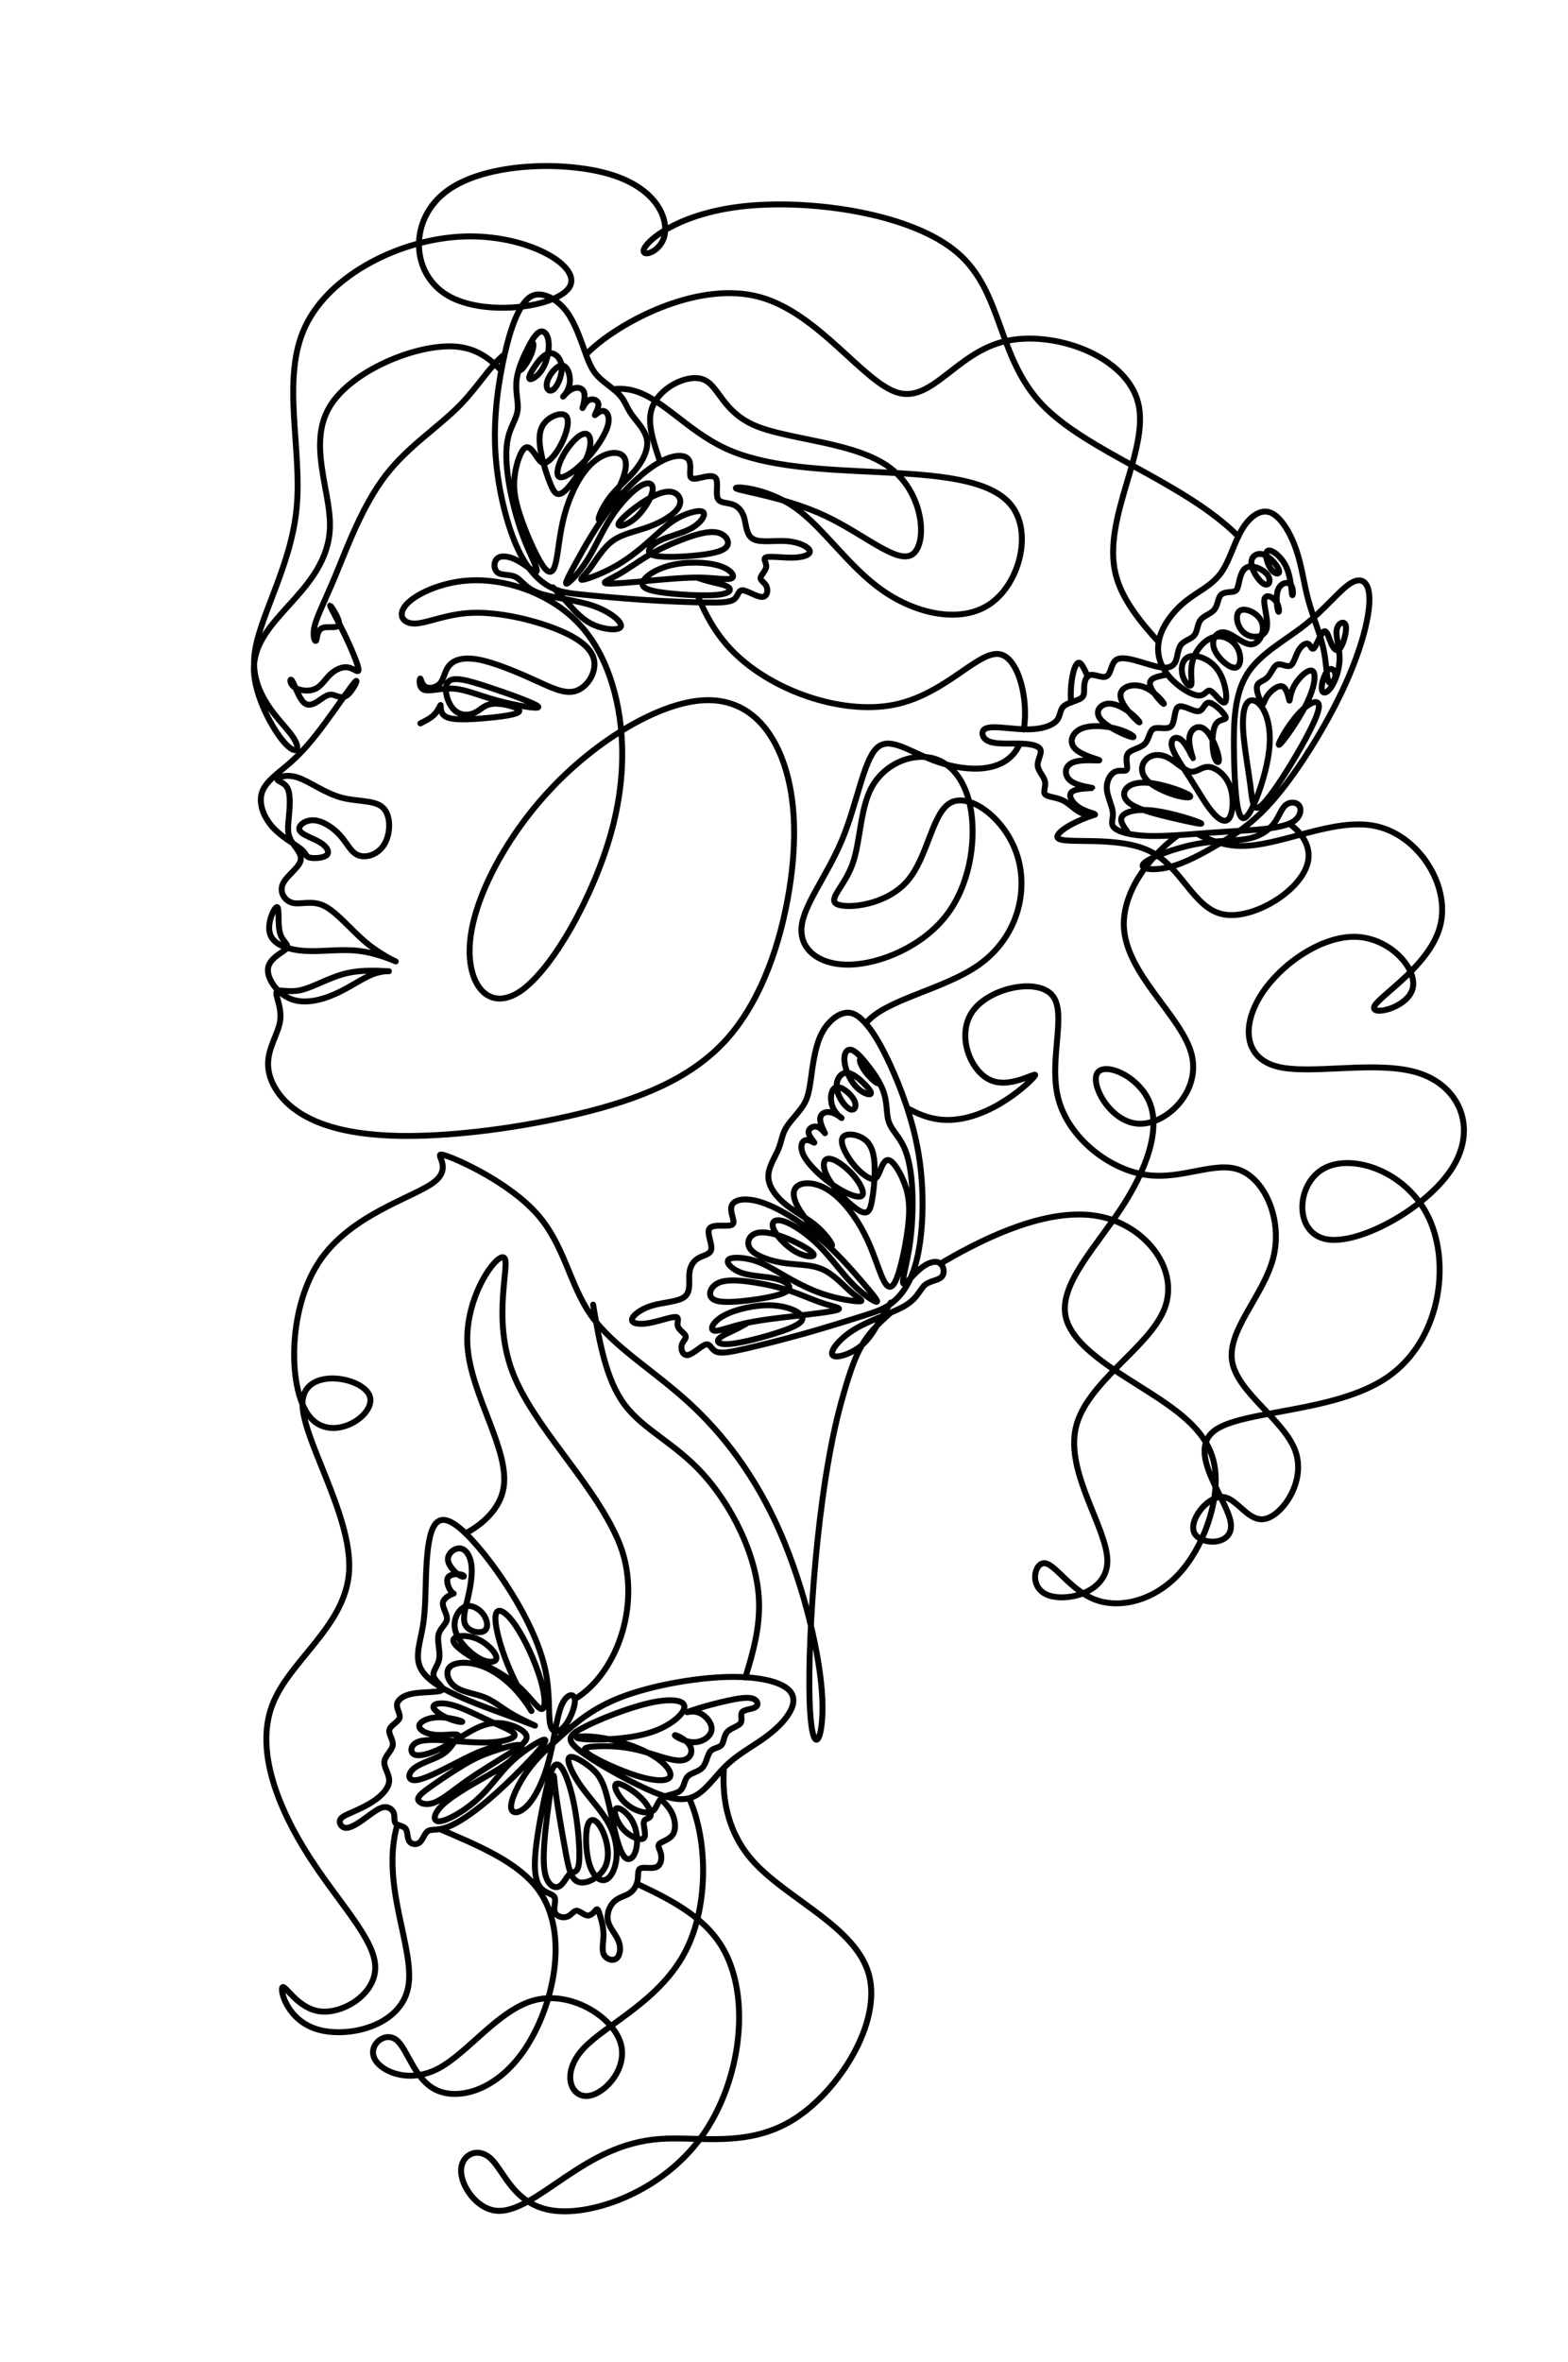 <svg xmlns="http://www.w3.org/2000/svg" id="Blobs_Bottom" viewBox="0 0 621.2 935.43"><defs><style>.cls-1{fill:none;stroke:#010102;stroke-linecap:round;stroke-linejoin:round;stroke-width:2.35px;}</style></defs><path class="cls-1" d="m234.97,516.73c2.53,14.84,5.07,29.68,12.49,39.63,7.42,9.95,19.72,15.02,30.94,27.33,11.22,12.31,21.35,31.85,22.26,49.76.54,10.69-2.2,20.79-5.39,30.98m-8.5,35.99c-.8,13.06,1.92,26.07,11.72,36.91,13.57,15.02,40.72,25.88,45.78,44.88,5.07,19-11.94,46.15-30.04,57.37-18.1,11.22-37.28,6.51-52.66,7.6-15.38,1.09-26.96,7.96-37.46,15.02-10.5,7.06-19.91,14.3-27.69,13.39-7.78-.9-13.93-9.95-13.75-16.11.18-6.15,6.7-9.41,11.94-4.34,5.25,5.07,9.23,18.46,24.79,20.45,15.56,1.99,42.71-7.42,58.45-29.13,15.74-21.72,20.09-55.74,8.14-75.46-7.38-12.19-20.97-18.91-33.66-24.88m20.76-33.75c7.38,16.57,7.53,42.08-1.04,59.54-9.95,20.27-31.67,29.68-40.72,39.27-9.05,9.59-5.43,19.36,1.27,19,6.7-.36,16.47-10.86,13.21-21.17-3.26-10.31-19.54-20.45-33.84-16.83-14.3,3.62-26.6,20.99-38.36,27.14-11.76,6.15-22.98,1.09-25.33-4.16-2.35-5.25,4.16-10.68,8.69-7.24,4.52,3.44,7.06,15.74,15.92,19.91,8.87,4.16,24.07.18,35.11-16.29,11.04-16.47,17.92-45.42,5.43-62.85-8.22-11.47-24.82-17.96-38.93-24.14m53.26-51.58c17.37-10.5,27.11-39.68,17.16-62.84-9.95-23.16-33.84-45.24-41.98-66.96-8.14-21.72-.54-43.07-3.26-45.06-2.71-1.99-15.74,15.38-14.48,34.93,1.27,19.54,16.83,41.26,14.3,56.28-1.37,8.14-8.07,14.32-15.09,18.03m-27.01,115.39c-6.86,23.98,7.29,49.37,4.28,64.49-3.08,15.44-24.07,20.15-36.01,16.53-11.94-3.62-14.84-15.56-13.75-16.65,1.09-1.09,6.15,8.69,15.2,9.59,9.05.9,22.08-7.06,21.53-18.1-.54-11.04-14.66-25.15-26.42-43.61-11.76-18.46-21.17-41.26-14.48-59.36,6.7-18.1,29.5-31.49,30.58-53.75,1.09-22.26-19.54-53.38-18.46-66.96,1.09-13.57,23.89-9.59,26.6-1.99,2.71,7.6-14.66,18.82-23.52,8.51-8.87-10.31-9.23-42.16,3.26-61.35,12.49-19.18,37.82-25.7,45.81-31.94,7.99-6.24-1.36-12.22,4.07-10.59,5.43,1.63,25.64,10.86,36.64,23.25,11.01,12.4,12.82,27.96,21.5,40.26,8.69,12.31,24.25,21.35,38.36,34.2,14.11,12.85,26.78,29.5,36.37,51.39,9.59,21.9,16.11,49.04,16.83,66.41.72,17.37-4.34,24.97-5.07,0-.72-24.97,2.9-82.52,12.49-117.44,6.12-22.27,9.09-26.2,19.41-35.51m19.93-19.59c1.58-.95,3.19-1.88,4.82-2.8,19-10.68,41.44-19.73,59.17-15.74,17.73,3.98,30.76,20.99,24.79,36.37-5.97,15.38-30.94,29.13-35.11,47.05-4.16,17.92,12.49,39.99,12.49,52.84s-16.65,16.47-23.89,13.39c-7.24-3.08-5.07-12.85-.9-12.49,4.16.36,10.31,10.86,20.09,14.48,9.77,3.62,23.16.36,32.94-10.13,9.77-10.5,15.92-28.23,14.48-41.08-1.45-12.85-10.5-20.81-24.43-29.86-13.93-9.05-32.75-19.18-34.93-31.67-2.17-12.49,12.31-27.33,22.26-42.53,9.95-15.2,15.38-30.76,11.22-41.44-4.16-10.68-17.92-16.47-20.81-11.94-2.9,4.52,5.07,19.36,16.11,20.09,11.04.72,25.15-12.67,21.17-27.69-3.98-15.02-26.06-31.67-26.78-50.49-.5-12.95,9.11-26.92,21.28-35.97m44.35-4.57c5.14,3.64,8.12,8.74,7.48,13.95-1.45,11.76-21.35,24.07-33.48,21.9-12.12-2.17-16.47-18.82-29.5-25.15-13.03-6.33-34.74-2.35-36.37-5.25-1.03-1.82,5.92-6.38,14.83-9.14m40.56,7.7c5.15,2.51,10.56,4.55,16.82,4.69,15.93.36,37.28-11.58,54.11-7.78,16.83,3.8,29.13,23.34,25.33,39.09-3.8,15.74-23.71,27.69-26.06,32.03-2.35,4.34,12.85,1.09,15.02-6.7,2.17-7.78-8.69-20.09-22.26-20.63-13.57-.54-29.86,10.68-37.64,22.8-7.78,12.12-7.06,25.15,6.33,28.59,13.39,3.44,39.45-2.71,55.92,2.53,16.47,5.25,23.34,21.9,13.39,37.64-9.95,15.74-36.74,30.58-49.76,28.23-13.03-2.35-12.31-21.9-1.09-28.05,11.22-6.15,32.93,1.09,41.62,19.72,8.69,18.64,4.34,48.68-16.47,62.97-20.81,14.3-58.09,12.85-68.77,21.35-10.68,8.51,5.25,26.96,6.7,36.19,1.45,9.23-11.58,9.23-14.3,4.34-2.71-4.89,4.89-14.66,10.86-14.48,5.97.18,10.31,10.31,17.19,8.69,6.88-1.63,16.29-15.02,11.76-27.14-4.52-12.12-22.98-22.98-24.97-35.29-1.99-12.31,12.49-26.06,16.29-40.9,3.8-14.84-3.08-30.76-13.03-34.74-9.95-3.98-22.98,3.98-37.46,1.81-14.48-2.17-30.4-14.48-34.56-29.86-4.16-15.38,3.44-33.84-2.35-41.08-5.79-7.24-24.97-3.26-31.67,6.15-6.7,9.41-.9,24.25,7.6,27.51,8.51,3.26,19.73-5.07,16.65-1.45-3.08,3.62-20.45,19.18-37.92,16.74-4.18-.59-8.37-2.2-12.26-4.49m-16.45-33.46c7.55-9.54,30.77-13.29,44.81-23.22,15.48-10.95,19.82-29.41,15.11-43.7-4.7-14.3-18.46-24.43-26.06-20.63-7.6,3.8-9.05,21.53-17.37,31.13-8.32,9.59-23.53,11.04-27.69,9.23-4.16-1.81,2.71-6.88,5.97-15.92,3.26-9.05,2.9-22.08,7.78-30.76,4.89-8.69,15.02-13.03,23.16-11.4,8.14,1.63,14.3,9.23,16.11,21.53,1.81,12.31-.72,29.32-10.13,41.26-9.41,11.94-25.7,18.82-37.8,19.16-12.11.34-20.03-5.87-19.31-14.74.72-8.87,10.1-20.4,16.05-34.66,5.95-14.27,8.49-31.28,13.74-36.35,5.25-5.07,13.21,1.81,24.61,5.61,11.4,3.8,26.24,4.52,31.67-6.51.13-.26.25-.53.37-.8m1.61-5.67c1.98-11.71-1.97-27.77-9.03-29.72-8.51-2.35-21.53,15.74-42.35,19.91-20.81,4.16-49.4-5.61-64.97-22.26-5.86-6.27-9.87-13.51-12.84-21.03m-14.87-52.87c-2.93-8.66-5.06-15.27-3.42-20.75,2.53-8.51,14.12-14.3,20.45-11.94,6.33,2.35,7.42,12.85,20.99,18.46,13.57,5.61,39.63,6.33,53.2,16.65,13.57,10.31,14.66,30.22,8.69,34.2-5.97,3.98-19-7.96-34.38-15.2-15.38-7.24-33.12-9.77-35.29-10.86-2.17-1.09,11.22-.72,22.8,7.24,11.58,7.96,21.35,23.53,35.11,33.12,13.75,9.59,31.49,13.21,42.89,5.07,11.4-8.14,16.47-28.05,8.14-38.73-8.32-10.68-30.04-12.12-52.12-13.21-22.08-1.09-44.52-1.81-60.8-9.23-16.29-7.42-26.42-21.53-38.91-23.53-1.94-.31-3.93-.33-5.93-.12m-10.8-13.73c.95-.97,2.01-1.97,3.2-3,13.21-11.4,42.24-26.14,65.62-19.76,23.38,6.38,41.11,33.89,54.69,37.87,13.57,3.98,22.98-15.56,42.16-20.27,19.18-4.71,48.14,5.43,53.02,24.07,4.89,18.64-14.3,45.78-8.87,68.04,2.42,9.94,9.75,18.9,17.12,27m-34.77,23.94c-.55-7.58,1.06-14.56,2.62-15.66,1.15-.81,2.27,1.56,4.03,5.31m59.67-55.43c-.12-.12-.24-.25-.37-.37-21.17-21.17-59.54-33.12-77.45-51.94-17.92-18.82-15.38-44.52-33.48-60.08-18.1-15.56-56.82-20.99-82.7-18.64-25.88,2.35-38.91,12.49-41.26,16.65-2.35,4.16,5.97,2.35,7.78-4.52,1.81-6.88-2.9-18.82-20.99-24.43-18.1-5.61-49.58-4.89-64.97,6.33-15.38,11.22-14.66,32.94.36,41.62,15.02,8.69,44.34,4.34,48.32-3.92,3.98-8.27-17.37-20.45-42.16-19.55-24.79.9-53.02,14.9-62.79,35.65-9.77,20.75-1.09,48.26-3.44,72.14-2.35,23.89-15.74,44.15-16.78,59.07-1.04,14.91,10.27,24.47,14.72,30.49,4.45,6.02,2.04,8.49-2.71,3.17-4.75-5.32-11.84-18.44-12.12-28.62-.29-10.18,6.23-17.42,13.83-25.82,7.6-8.4,16.29-17.97,16.29-31.9s-8.69-32.24-.19-46.63c8.5-14.4,34.2-24.89,49.4-23.99,9.03.54,14.35,5.1,18.67,9.51m1.34-6.43c-5.51,4.27-10.33,12.48-17.2,19.64-8.78,9.14-20.9,16.56-29.95,28.32-9.05,11.76-15.02,27.87-19.54,38.82-4.52,10.95-7.6,16.74-8.6,20.81-1,4.07.09,6.42.54,5.88.45-.54.27-3.98,2.35-4.98s6.42.45,6.79-1.54c.36-1.99-3.26-7.42-3.53-7.42s2.81,5.43,5.61,11.22c2.81,5.79,5.34,11.94,5.61,13.93.27,1.99-1.72-.18-4.07-.63-2.35-.45-5.07.81-7.15,2.8s-3.53,4.71-6.15,5.79c-2.62,1.09-6.42.54-8.23-.9-1.81-1.45-1.63-3.8-.72-2.44.9,1.36,2.53,6.42,4.43,8.41,1.9,1.99,4.07.9,5.97-.36,1.9-1.27,3.53-2.71,5.34-2.53,1.81.18,3.8,1.99,6.06.27,2.26-1.72,4.8-6.97,3.26-5.43-1.54,1.54-7.15,9.86-12.03,16.47s-9.05,11.49-13.66,15.56c-4.61,4.07-9.68,7.33-11.22,11.67-1.54,4.34.45,9.77,4.07,13.84,3.62,4.07,8.87,6.79,11.22,8.69,2.35,1.9,1.81,2.99,3.44,3.44,1.63.45,5.43.27,6.79-.9,1.36-1.18.27-3.35-2.53-5.07-2.81-1.72-7.33-2.99-8.14-4.8-.81-1.81,2.08-4.16,5.61-3.98,3.53.18,7.69,2.9,10.5,6.06,2.81,3.17,4.25,6.79,7.33,7.87,3.08,1.09,7.78-.36,10.22-4.61,2.44-4.25,2.62-11.31-.72-14.39-3.35-3.08-10.22-2.17-16.65-3.98-6.42-1.81-12.4-6.33-17.01-7.87-4.61-1.54-7.87-.09-8.05.72-.18.81,2.71,1,3.98,3.53,1.27,2.53.9,7.42.54,11.22-.36,3.8-.72,6.51.72,9.23,1.45,2.71,4.7,5.43,3.89,8.32-.81,2.9-5.7,5.97-7.06,9.23-1.36,3.26.81,6.7,4.07,7.42,3.26.72,7.6-1.27,12.58,1.27,4.98,2.53,10.59,9.59,16.47,14.48,5.88,4.89,12.03,7.6,11.67,7.42-.36-.18-7.24-3.26-14.39-4.16-7.15-.9-14.57.36-21.26,0-6.7-.36-12.67-2.35-14.12-6.61-1.45-4.25,1.63-10.77,2.71-10.77s.18,6.51,1.18,10.22c1,3.71,3.89,4.61,2.62,6.15-1.27,1.54-6.7,3.71-7.33,7.78-.63,4.07,3.53,10.04,8.96,12.22,5.43,2.17,12.12.54,17.92-2.08,5.79-2.62,10.68-6.24,14.84-7.78,4.16-1.54,7.6-1,5.61-1.09-1.99-.09-9.41-.81-16.29.81-6.88,1.63-13.21,5.61-18.28,6.7-5.07,1.09-8.87-.72-9.41.72-.54,1.45,2.17,6.15,1.45,11.31-.72,5.16-4.89,10.77-4.8,17.37.09,6.6,4.43,14.21,13.3,19.63,8.87,5.43,22.26,8.69,41.8,8.69s45.24-3.26,68.4-8.87c23.16-5.61,43.79-13.57,57.91-29.13,14.12-15.56,21.72-38.73,25.06-59.45,3.35-20.72,2.44-39-3.26-53.02-5.7-14.02-16.2-23.8-32.93-21.9-16.74,1.9-39.72,15.47-57.64,34.29-17.92,18.82-30.76,42.89-32.57,60.53-1.81,17.64,7.42,28.86,20.09,20.09,12.67-8.78,28.77-37.55,35.74-62.61,6.97-25.06,4.8-46.42-.45-61.62-5.25-15.2-13.57-24.25-23.71-30.22-10.13-5.97-22.08-8.87-32.84-8.05s-20.36,5.34-24.07,9.41c-3.71,4.07-1.54,7.69,3.35,7.6,4.89-.09,12.49-3.89,22.89-4.25,10.41-.36,23.62,2.71,32.84,6.33,9.23,3.62,14.48,7.78,15.29,12.67.81,4.89-2.81,10.5-7.24,11.94-4.43,1.45-9.68-1.27-16.65-4.43-6.97-3.17-15.65-6.79-21.81-7.96-6.15-1.18-9.77.09-11.67,2.26-1.9,2.17-2.08,5.25-3.62,7.06-1.54,1.81-4.43,2.35-5.97,1.36-1.54-1-1.72-3.53-1.99-3.17-.27.36-.63,3.62,1.54,4.43,2.17.81,6.88-.81,11.76-.45,4.89.36,9.95,2.71,17.28,4.7,7.33,1.99,16.92,3.62,16.2,2.44-.72-1.18-11.76-5.16-20-7.87-8.23-2.71-13.66-4.16-15.65-1.99-1.99,2.17-.54,7.96,1.99,10.77,2.53,2.8,6.15,2.62,8.6,1.45,2.44-1.18,3.71-3.35,7.6-3.53,3.89-.18,10.41,1.63,9.95,2.99-.45,1.36-7.87,2.26-14.39,2.8-6.51.54-12.12.72-14.66-.63-2.53-1.36-1.99-4.25-2.08-4.61-.09-.36-.81,1.81-2.26,3.44-1.45,1.63-3.62,2.71-5.79,3.8m52.52-53.88c1.78,1.8,3.57,3.61,5.98,6.33,2.41,2.73,5.46,6.38,9.94,8.44,4.48,2.06,10.4,2.52,11,.73.6-1.79-4.13-5.84-11.08-8.22-6.95-2.38-16.11-3.09-21.43-5.01-5.31-1.92-6.77-5.06-9.1-6.3-2.33-1.25-5.52-.61-7.17-1.8-1.64-1.19-1.73-4.21-.23-5.57,1.5-1.36,4.6-1.07,8.05.79,3.46,1.86,7.27,5.3,7.63,4.19.36-1.1-2.75-6.75-5.34-13.57-2.59-6.83-4.66-14.84-5.78-21.86-1.12-7.02-1.3-13.06-.23-17.55,1.07-4.49,3.38-7.42,3.78-10.86.4-3.44-1.13-7.39-.33-12.55.79-5.16,3.91-11.53,5.43-13.36,1.52-1.84,1.45.86.27,3.79-1.18,2.93-3.46,6.08-4.21,6.34-.75.26.05-2.37,1.55-5.86,1.5-3.49,3.72-7.83,5.64-9.08,1.92-1.25,3.55.6,3.91,3.74.36,3.14-.56,7.58-2.33,10.58-1.78,3-4.41,4.55-5.14,4.15-.73-.4.45-2.74,2.11-5.17,1.67-2.43,3.83-4.95,6.01-5.05,2.18-.1,4.38,2.22,4.56,5.52.18,3.29-1.65,7.56-3.33,8.86-1.67,1.29-3.19-.38-2.45-3.1.73-2.72,3.72-6.47,5.87-6.43,2.15.04,3.48,3.88,3.08,6.96-.4,3.07-2.52,5.38-2.63,5.4-.11.02,1.78-2.26,3.78-3.13,2-.87,4.09-.32,4.59,1.68.5,2-.59,5.45-.68,5.91-.09.46.83-2.08,2.36-2.99,1.53-.92,3.67-.22,3.91,1.4.24,1.62-1.41,4.16-1.39,4.42.02.26,1.73-1.76,3.28-1.65,1.55.11,2.96,2.36,1.74,6.26-1.22,3.91-5.06,9.48-9.11,13.66-4.05,4.18-8.31,6.96-9.94,6.25-1.62-.71-.61-4.91,1.69-8.94,2.3-4.03,5.89-7.89,8.18-8.19,2.29-.3,3.28,2.97,1.47,8.12-1.82,5.15-6.45,12.18-9.37,14.67-2.92,2.49-4.15.42-5.45-2.72-1.31-3.14-2.71-7.36-3.63-11.75-.93-4.39-1.38-8.94.83-12.11,2.21-3.17,7.09-4.96,8.83-3.31,1.74,1.65.34,6.73-1.54,10.62-1.87,3.89-4.22,6.6-5.84,7.61s-2.52.33-3.84-1.57c-1.32-1.9-3.08-5.01-4.84-4.03-1.76.98-3.53,6.07-4.17,10.82-.64,4.75-.16,9.16,2.05,15.88,2.21,6.72,6.14,15.74,8.88,19.81,2.74,4.07,4.3,3.2,5.3-.94s1.45-11.52,3.44-18.91c1.99-7.39,5.51-14.78,9.65-19.23,4.14-4.45,8.9-5.97,11.78-5.17,2.89.8,3.91,3.93,1.78,9.78-2.12,5.86-7.39,14.44-9.06,16.11-1.67,1.66.26-3.6,3.27-7.79,3.02-4.19,7.12-7.29,10.33-11.11,3.21-3.82,5.54-8.36,4.96-12.28-.58-3.92-4.05-7.21-6.07-10.09-2.02-2.87-2.58-5.32-4.73-7.71-2.15-2.38-5.88-4.7-8.32-7.11-2.44-2.4-3.58-4.89-5.26-9.53-1.68-4.64-3.91-11.44-7.15-16-3.24-4.57-7.48-6.91-10.72-7.2-3.24-.28-5.48,1.49-7.67,5.1-2.19,3.61-4.32,9.07-6.49,18.62-2.18,9.55-4.39,23.19-3.74,37.31.66,14.11,4.19,28.7,8.29,38.19,4.1,9.49,8.76,13.89,12.88,16.28,4.12,2.39,7.71,2.78,13.82,3.39,6.11.61,14.74,1.44,23.68,2.03,8.93.59,18.17.95,24.52,1.06,6.35.1,9.82-.04,11.49-1.3,1.67-1.26,1.53-3.63,3.34-3.54,1.81.09,5.58,2.63,7.67,2.63,2.09,0,2.5-2.57,1.81-4.16-.69-1.6-2.47-2.23-2.36-3.38.11-1.15,2.11-2.82,2.24-4.48.13-1.66-1.61-3.31.16-3.74,1.77-.43,7.04.35,10.99.18,3.95-.17,6.58-1.28,6.06-2.77-.52-1.49-4.2-3.36-8.92-3.74-4.73-.38-10.5.72-13.37-.78-2.87-1.5-2.82-5.59-3.66-8.49-.84-2.91-2.57-4.62-4.78-5.34-2.21-.71-4.9-.42-5.71-2.33-.81-1.91.26-6.03-.62-7.74-.89-1.71-3.73-1-5.99-.48-2.26.52-3.94.87-4.26-.7-.33-1.56.7-5.03-.92-6.77-1.61-1.73-5.86-1.73-11.53,1.51-5.67,3.25-12.76,9.74-18.74,17.36-5.98,7.62-10.86,16.36-14.06,22.2-3.19,5.84-4.7,8.78-3.6,8.36,1.1-.41,4.82-4.18,8.01-9.25,3.2-5.07,5.87-11.45,9.53-17.05,3.66-5.61,8.31-10.44,11.61-12.38,3.3-1.94,5.24-.98,4.76,1.93-.48,2.91-3.38,7.78-6.68,10.71-3.3,2.93-7,3.91-6.82,2.55.18-1.36,4.25-5.05,8.55-8.01,4.3-2.96,8.82-5.18,11.98-4.87,3.16.31,4.97,3.14,3.36,6.06-1.61,2.92-6.65,5.92-11.77,7.8-5.12,1.89-10.32,2.66-14.31,5.53-3.99,2.87-6.76,7.84-9.2,11.07-2.44,3.24-4.56,4.74-2.59,4.38,1.97-.36,8.03-2.58,13.47-5.76,5.44-3.18,10.25-7.32,14.05-10.74,3.8-3.42,6.58-6.11,10.29-8.09,3.71-1.97,8.34-3.22,9.65-2.24,1.32.98-.68,4.19-4.35,6.32-3.66,2.13-8.99,3.17-12.7,4.99-3.71,1.82-5.82,4.43-3.19,5.62,2.63,1.19,10,.98,16.29.41,6.3-.56,11.52-1.48,13.22-3.46,1.69-1.99-.14-5.04-3.71-5.76-3.56-.71-8.85.92-13.75,2.78-4.89,1.86-9.39,3.93-13.56,6.4-4.17,2.47-8.01,5.33-11.62,7.39-3.61,2.06-7,3.32-4.9,3.61,2.11.29,9.71-.39,17.12-1.08,7.42-.68,14.65-1.36,20.59-1.22,5.94.14,10.6,1.09,12.01.22,1.41-.87-.42-3.56-5.32-5-4.89-1.44-12.84-1.63-19.07-.06-6.23,1.57-10.74,4.89-11.04,7.06-.3,2.18,3.6,3.21,9.95,3.94,6.35.73,15.13,1.15,19.87.65,4.74-.49,5.45-1.9,4.39-2.87-1.06-.97-3.89-1.51-6.17-2.05-2.28-.54-4.01-1.09-5.73-1.64m76.08,286.88c-1.37,2.13-2.75,4.26-4.55,7.43-1.8,3.17-4.03,7.37-7.99,10.3-3.96,2.94-9.66,4.61-10.61,2.98-.95-1.63,2.84-6.56,9.15-10.32,6.31-3.76,15.13-6.34,19.94-9.32,4.8-2.97,5.58-6.34,7.6-8.04,2.02-1.7,5.28-1.73,6.64-3.24,1.36-1.5.83-4.48-.93-5.5-1.75-1.02-4.72-.1-7.72,2.44-3,2.53-6.03,6.68-6.6,5.67s1.3-7.17,2.43-14.38c1.13-7.21,1.5-15.48,1.16-22.58-.35-7.11-1.42-13.05-3.39-17.22-1.97-4.17-4.84-6.56-5.93-9.85-1.1-3.29-.42-7.46-2.26-12.35-1.84-4.89-6.2-10.48-8.06-11.96-1.87-1.48-1.24,1.14.51,3.76,1.75,2.62,4.64,5.24,5.42,5.34.78.1-.53-2.31-2.72-5.41-2.19-3.1-5.25-6.9-7.39-7.72-2.14-.83-3.35,1.32-3.05,4.47.3,3.15,2.11,7.31,4.46,9.87,2.36,2.57,5.26,3.54,5.89,3,.63-.54-1-2.59-3.13-4.62-2.13-2.03-4.77-4.06-6.92-3.7-2.15.35-3.83,3.07-3.32,6.34.5,3.26,3.17,7.06,5.08,7.98,1.9.92,3.04-1.03,1.76-3.54s-4.97-5.57-7.07-5.09c-2.1.48-2.6,4.51-1.58,7.44,1.02,2.93,3.58,4.75,3.69,4.74.11,0-2.21-1.85-4.34-2.28-2.13-.44-4.07.53-4.15,2.58-.08,2.06,1.7,5.22,1.88,5.65.18.43-1.24-1.86-2.93-2.44s-3.63.54-3.54,2.18c.1,1.64,2.24,3.78,2.27,4.04.03.26-2.05-1.37-3.55-.94-1.5.43-2.41,2.91-.42,6.49,1.99,3.57,6.9,8.24,11.72,11.49,4.82,3.25,9.57,5.1,11.01,4.07,1.44-1.03-.42-4.93-3.5-8.4-3.08-3.47-7.39-6.51-9.69-6.33-2.3.18-2.6,3.58.24,8.24,2.84,4.66,8.82,10.59,12.19,12.42,3.37,1.83,4.14-.44,4.78-3.78.63-3.34,1.13-7.76,1.14-12.25,0-4.48-.49-9.03-3.31-11.68-2.82-2.65-7.96-3.39-9.32-1.42-1.36,1.97,1.06,6.65,3.69,10.08,2.63,3.42,5.49,5.59,7.28,6.25,1.79.66,2.53-.2,3.44-2.33.91-2.13,1.98-5.54,3.91-4.94,1.93.6,4.7,5.21,6.31,9.73,1.61,4.51,2.04,8.93,1.27,15.96-.78,7.03-2.76,16.67-4.61,21.22-1.85,4.55-3.55,4.01-5.38.18-1.83-3.84-3.79-10.97-7.26-17.79-3.46-6.82-8.44-13.33-13.4-16.83-4.97-3.5-9.93-4.01-12.59-2.63-2.66,1.38-3.01,4.65.27,9.94,3.28,5.29,10.21,12.61,12.18,13.89,1.98,1.28-.99-3.47-4.81-6.95-3.81-3.47-8.47-5.67-12.4-8.75-3.93-3.08-7.14-7.04-7.39-10.99-.24-3.95,2.48-7.89,3.87-11.12,1.38-3.23,1.43-5.74,3.04-8.52,1.61-2.78,4.79-5.81,6.68-8.67,1.89-2.85,2.49-5.52,3.19-10.41.69-4.89,1.47-12,3.7-17.13,2.23-5.14,5.9-8.3,9.01-9.25,3.11-.95,5.67.33,8.56,3.41,2.88,3.09,6.09,7.99,10.19,16.88,4.1,8.9,9.08,21.79,11.34,35.74,2.26,13.95,1.81,28.95-.25,39.08-2.06,10.13-5.71,15.4-9.25,18.59-3.54,3.19-6.98,4.31-12.83,6.16-5.85,1.85-14.13,4.44-22.75,6.87-8.62,2.42-17.58,4.67-23.78,6.08-6.19,1.41-9.62,1.98-11.51,1.09-1.89-.89-2.25-3.24-4-2.78-1.76.46-4.92,3.72-6.96,4.15-2.05.42-2.98-2-2.63-3.7.34-1.7,1.96-2.69,1.62-3.79-.34-1.1-2.65-2.33-3.12-3.93-.47-1.6.89-3.57-.93-3.63-1.82-.06-6.82,1.79-10.72,2.44-3.9.65-6.7.1-6.5-1.46.2-1.57,3.42-4.15,7.96-5.5,4.55-1.35,10.42-1.46,12.92-3.51,2.5-2.05,1.61-6.05,1.84-9.07.22-3.02,1.56-5.05,3.57-6.21,2.01-1.15,4.71-1.42,5.11-3.45.4-2.04-1.5-5.85-.98-7.7.51-1.85,3.44-1.75,5.76-1.7,2.32.05,4.03.04,4.03-1.56,0-1.6-1.72-4.78-.5-6.81,1.22-2.03,5.38-2.9,11.59-.89,6.22,2.01,14.49,6.9,21.92,13.13,7.43,6.22,14,13.77,18.33,18.83,4.33,5.06,6.41,7.62,5.24,7.44-1.17-.18-5.58-3.1-9.75-7.4-4.17-4.3-8.1-10-12.84-14.73-4.74-4.73-10.28-8.5-13.91-9.72-3.63-1.22-5.33.12-4.26,2.87,1.07,2.75,4.91,6.92,8.74,9.1,3.83,2.18,7.66,2.38,7.2,1.09-.46-1.29-5.2-4.07-10.02-6.08-4.81-2.01-9.7-3.25-12.73-2.3-3.03.95-4.22,4.1-2.04,6.62,2.18,2.52,7.73,4.42,13.12,5.21,5.4.79,10.65.48,15.14,2.47,4.49,1.99,8.23,6.28,11.29,8.94,3.06,2.66,5.44,3.7,3.43,3.75-2,.06-8.39-.87-14.37-2.86-5.98-1.99-11.54-5.06-15.96-7.62-4.42-2.56-7.7-4.63-11.73-5.79-4.03-1.17-8.82-1.43-9.91-.2-1.09,1.23,1.53,3.96,5.55,5.29,4.02,1.33,9.45,1.25,13.46,2.27,4.01,1.02,6.61,3.13,4.28,4.84-2.33,1.71-9.58,3.02-15.86,3.76-6.28.74-11.58.93-13.65-.67-2.07-1.59-.9-4.97,2.44-6.4,3.34-1.43,8.85-.92,14.02-.11,5.17.81,10,1.92,14.58,3.48,4.59,1.56,8.93,3.57,12.89,4.84,3.96,1.27,7.54,1.81,5.54,2.53-2,.72-9.58,1.61-16.98,2.47-7.4.86-14.62,1.68-20.41,3.04s-10.14,3.25-11.7,2.69c-1.56-.56-.32-3.57,4.17-5.99,4.49-2.42,12.23-4.24,18.65-3.99,6.42.25,11.52,2.57,12.26,4.64.74,2.07-2.87,3.88-8.92,5.9-6.06,2.02-14.57,4.24-19.31,4.73-4.74.49-5.72-.73-4.88-1.9.84-1.17,3.5-2.27,5.61-3.27,2.12-1,3.7-1.89,5.27-2.78m151.04-194.92c-1.66-2.28-3.32-4.57-1.88-6.3,1.43-1.73,5.96-2.9,12.87-1.98,6.92.92,16.23,3.93,18.01,4.83,1.78.9-3.96-.31-10.37-1.8-6.41-1.49-13.49-3.27-17.01-5.52-3.52-2.25-3.49-4.96-1.68-6.69,1.81-1.73,5.39-2.46,10.53-1.64,5.14.82,11.83,3.2,13.81,4.47,1.98,1.26-.76,1.41-4.81.29-4.05-1.12-9.42-3.51-11.9-6.27-2.48-2.76-2.08-5.91-.29-7.83,1.79-1.92,4.98-2.63,8.28-1.14,3.3,1.49,6.7,5.17,9.31,5.75,2.61.58,4.41-1.95,7.23-1.83,2.83.13,6.68,2.91,8.43,7.33,1.76,4.42,1.42,10.49-.06,12.83-1.47,2.34-4.09.96-6.82-2.3-2.74-3.26-5.6-8.38-8.77-13.33-3.17-4.95-6.64-9.71-7.25-12.74-.61-3.03,1.63-4.34,3.85-2.41,2.21,1.93,4.39,7.1,4.49,7.16.1.06-1.88-4.97-1.36-8.37.52-3.4,3.53-5.16,6.21-2.93,2.68,2.23,5.04,8.45,5.41,11.19.38,2.74-1.23,2-2-1.37-.77-3.37-.72-9.38.78-11.88,1.5-2.5,4.43-1.5,3.95-2.96-.49-1.46-4.4-5.38-6.45-5.64-2.05-.26-2.23,3.15-4.35,3.37-2.12.22-6.17-2.74-7.94-1.75-1.77,1-1.25,5.95-2.8,7.65-1.56,1.7-5.18.14-6.98,1.02-1.79.89-1.75,4.22-3.56,6.03s-5.5,2.11-6.69,3.9c-1.19,1.79.11,5.07-.36,6.19-.47,1.11-2.72.06-4.64.91-1.91.86-3.49,3.62-3.32,6.75.17,3.13,2.1,6.62,2.37,9.3.28,2.68-1.1,4.54.56,6.16,1.66,1.62,6.34,3.01,13.51,3.24,7.17.23,16.82-.69,24.44-1.26,7.63-.56,13.23-.76,18.77-1.24,5.54-.48,11.02-1.23,14.04-3.08,3.02-1.85,3.58-4.8,2.54-6.35-1.04-1.56-3.67-1.72-5.39-.28-1.73,1.45-2.55,4.51-4.62,7.24-2.07,2.73-5.4,5.14-10.55,6.11-5.15.96-12.11.49-20.56,2.13-8.45,1.64-18.4,5.39-20.49,7.64-2.1,2.25,3.66,2.99,10.03,1.44,6.37-1.55,13.35-5.4,20.33-9.54,6.98-4.14,13.95-8.56,22.59-19,8.64-10.44,18.95-26.89,25.84-41.55,6.9-14.66,10.39-27.54,10.61-35.13.22-7.6-2.83-9.92-7.21-7.34-4.38,2.58-10.1,10.07-17.99,16.37-7.88,6.3-17.93,11.4-23.11,19.52-5.18,8.12-5.48,19.25-5.35,29.99.13,10.75.69,21.11,2.05,25.19,1.36,4.08,3.53,1.87,5.95-3.56,2.43-5.43,5.12-14.1,5.93-21.13.81-7.04-.27-12.44-2.06-15.85-1.79-3.41-4.29-4.81-5.99-3.63-1.7,1.18-2.59,4.95-2.25,11.21.35,6.26,1.94,15.01,2.8,21.51.86,6.49.99,10.73,3.63,9.11,2.64-1.62,7.78-9.1,12.93-17.61,5.15-8.51,10.3-18.06,10.66-21.89.36-3.83-4.06-1.93-8.35,2.88-4.29,4.81-8.47,12.53-7.37,12,1.09-.53,7.45-9.31,10.86-16.29,3.41-6.98,3.88-12.15,2.25-13-1.63-.85-5.35,2.62-7.16,5.91-1.81,3.28-1.7,6.37-1.93,5.84-.23-.53-.8-4.66-2.57-5.51-1.77-.85-4.75,1.6-6.2,3.72-1.45,2.13-1.38,3.93-2.11,2.95s-2.29-4.78-1.95-6.71c.34-1.94,2.57-2.03,4.1-3.55,1.54-1.52,2.38-4.47,3.91-5.1,1.53-.63,3.75,1.07,5.16.41,1.41-.66,2.01-3.67,3.18-5.8,1.17-2.13,2.91-3.38,3.95-2.86,1.04.52,1.37,2.81,2.37,1.61,1-1.2,2.67-5.89,3.88-6.53,1.21-.64,1.97,2.76,2.98,5.02,1.02,2.25,2.3,3.35,3.59,1.4,1.3-1.96,2.61-6.97,2.01-8.91-.6-1.94-3.12-.81-3.55,1.94-.43,2.75,1.23,7.1,1.15,11.59-.07,4.48-1.88,9.09-3.59,11.4-1.71,2.31-3.32,2.32-3.48.28-.16-2.04,1.12-6.13,2.54-7.39,1.42-1.26,2.97.29,2.87,2.16-.11,1.87-1.87,4.04-2.71,2.33-.84-1.72-.76-7.32-2.11-13.33-1.36-6.01-4.16-12.42-5.94-19.03-1.78-6.61-2.53-13.41-4.83-20.02-2.3-6.61-6.13-13.02-10.22-14.54-4.08-1.52-8.4,1.86-11.44,7.14-3.04,5.28-4.79,12.47-8.38,17.21-3.59,4.74-9.02,7.04-13.76,10.85-4.75,3.82-8.81,9.15-10.25,14.37-1.44,5.22-.25,10.31,3.16,14.66,3.41,4.35,9.04,7.94,12.05,8.25,3.01.31,3.39-2.65,5.05-1.78,1.66.87,4.6,5.58,5.67,4.42,1.07-1.16.26-8.18-2.79-12.64-3.06-4.45-8.37-6.33-11.31-5.42-2.94.91-3.5,4.61-2.73,7.46.78,2.85,2.89,4.86,3.4,3.77.51-1.09-.59-5.29.56-9.46,1.15-4.17,4.55-8.33,8.23-9.43,3.67-1.1,7.62.85,9.46,4.1,1.84,3.25,1.58,7.8-.89,7.97-2.47.17-7.14-4.04-8.33-7.72-1.19-3.68,1.11-6.84,4.35-6.24,3.25.61,7.44,4.98,10.63,4.71,3.2-.27,5.39-5.2,3.96-8.8-1.43-3.6-6.49-5.88-8.61-4.55-2.12,1.33-1.32,6.28,1.49,8.69s7.62,2.26,8.86-.95c1.25-3.21-1.06-9.5-.73-12.03.34-2.52,3.32-1.28,4.72.74,1.4,2.02,1.21,4.83.78,3.8-.43-1.03-1.1-5.89-.03-8.61,1.07-2.71,3.88-3.28,5.07-1.81,1.19,1.47.75,4.96.48,3.84-.28-1.12-.39-6.86-2.4-11.11-2.01-4.25-5.9-7.02-7.29-6.25-1.39.77-.26,5.07,1.32,7.26,1.58,2.19,3.61,2.26,3.17.51-.44-1.75-3.36-5.31-6.05-6.27-2.69-.96-5.15.68-4.9,3.62.25,2.94,3.2,7.19,5.13,8.08,1.93.9,2.83-1.55,1.26-3.68-1.57-2.13-5.6-3.95-7.94-3.08-2.34.86-3,4.41-3.48,6.56-.48,2.15-.77,2.91-2.12,3.18-1.35.27-3.76.05-4.95,1.33-1.19,1.27-1.15,4.03-2.53,5.75-1.38,1.72-4.17,2.39-5.49,4.1-1.32,1.7-1.18,4.44-2.44,6.04-1.26,1.6-3.92,2.08-5.25,3.73-1.33,1.65-1.34,4.47-2.1,6.4-.76,1.92-2.26,2.95-5.04,2.73-2.79-.22-6.85-1.68-10.3-2.65-3.44-.97-6.25-1.44-7.89-.65s-2.11,2.86-2.68,4.42c-.58,1.57-1.26,2.64-2.83,2.58s-4.02-1.24-5.51-.68c-1.49.56-2.02,2.87-2.09,4.75-.07,1.89.31,3.36-1.3,4.41s-5.22,1.67-6.82,3.15-1.2,3.81-2.73,5.62c-1.53,1.81-4.99,3.09-9.16,3.41-4.16.32-9.03-.34-12.73-.61-3.69-.28-6.21-.18-7.14,1.06-.94,1.24-.29,3.64,2.72,4.61,3.01.98,8.39.54,12.49.7,4.1.16,6.92.92,7.41,2.51.5,1.59-1.33,4.01-1.13,6.21.2,2.2,2.42,4.19,2.87,6.22.45,2.03-.88,4.11.1,5.16.98,1.05,4.27,1.07,6.95,2.35,2.67,1.28,4.73,3.82,7.3,4.98s5.63.95,5.41.54c-.21-.4-3.7-.99-6.37-2.79-2.67-1.8-4.54-4.81-2.55-6.23,1.99-1.42,7.83-1.25,7.88-1.41.05-.16-5.68-.64-8.48-2.76-2.79-2.13-2.65-5.91.86-7.35,3.51-1.44,10.4-.54,10.45-.84.05-.3-6.74-1.79-9.48-4.44-2.75-2.65-1.45-6.45,2.33-8.09,3.79-1.64,10.06-1.13,14.66.24,4.6,1.37,7.52,3.59,5.27,3.06s-9.68-3.84-12.24-6.93c-2.56-3.09-.26-5.96,2.82-6.26,3.07-.31,6.92,1.96,9.53,4.14,2.62,2.19,4.01,4.3,2.22,2.74-1.79-1.56-6.75-6.8-6.75-10.2,0-3.4,4.95-4.96,9.35-3.26,4.4,1.7,8.23,6.64,7.84,6.67-.4.03-5.03-4.86-5.49-7.61-.46-2.75,3.26-3.37,6.97-3.99m-264.79,424.15c-2.58.67-5.15,1.35-8.34,2.68-3.19,1.34-6.99,3.34-11.74,5.75-4.75,2.42-10.45,5.25-13.32,5.32-2.87.07-2.91-2.61-.42-4.66,2.49-2.05,7.51-3.46,10.57-5.15,3.07-1.69,4.18-3.65,5.37-5.24,1.19-1.59,2.45-2.82.98-3.07-1.46-.25-5.65.48-9.03.06-3.38-.42-5.95-2-5.74-3.56.21-1.56,3.21-3.12,7.09-3.29,3.88-.17,8.63,1.04,9.71,1.56,1.08.52-1.51.36-4.53-.81-3.02-1.17-6.48-3.34-6.66-4.76-.19-1.42,2.89-2.1,7.36-.91,4.47,1.2,10.32,4.27,15.4,6.6,5.08,2.33,9.4,3.92,9.44,5.31.04,1.39-4.21,2.59-9.36,2.9-5.15.31-11.2-.28-16.65-.66-5.44-.38-10.28-.55-12.8.7-2.52,1.24-2.72,3.9-1.01,4.76,1.71.87,5.32-.06,8.86-1.6,3.54-1.54,7-3.71,10.83-6.02,3.83-2.32,8.03-4.79,12.93-4.84,4.9-.05,10.51,2.32,11.68,4.64,1.17,2.32-2.09,4.58-6.88,7.6-4.79,3.02-11.12,6.8-16.42,10.53-5.3,3.73-9.58,7.42-12.97,8.74-3.39,1.32-5.89.28-6.39-.92-.5-1.2.99-2.57,4.63-5.18,3.64-2.62,9.43-6.49,13.74-9.04,4.31-2.54,7.15-3.76,11.29-5.17,4.14-1.42,9.59-3.04,10.96-2.33,1.37.7-1.34,3.73-4.2,6.1-2.85,2.37-5.85,4.09-10.92,6.98-5.06,2.89-12.19,6.95-15.92,10.53-3.73,3.58-4.05,6.67-1.12,6.46,2.93-.21,9.13-3.72,13.89-7.8,4.76-4.08,8.09-8.72,11.23-12.29,3.14-3.57,6.09-6.06,9.25-8.29,3.16-2.23,6.52-4.19,7.32-3.93.79.26-.99,2.73-5.32,7.39-4.33,4.66-11.22,11.5-17.48,16.78-6.26,5.27-11.88,8.98-15.84,10.44-3.96,1.46-6.25.69-7.67,1.55-1.42.86-1.95,3.35-3.25,4.48-1.29,1.13-3.35.89-4.2-.45-.86-1.33-.52-3.75-1.44-4.95-.92-1.2-3.1-1.17-3.92-2.06-.82-.9-.27-2.72-.78-4.17-.51-1.45-2.07-2.54-3.89-2.3-1.83.24-3.92,1.82-6.56,3.75-2.64,1.93-5.83,4.23-7.98,4.44-2.15.21-3.25-1.65-2.86-2.97.38-1.31,2.25-2.08,5.01-3.29,2.75-1.21,6.39-2.87,9.32-5.05,2.92-2.17,5.14-4.85,5.15-7.47.01-2.62-2.17-5.17-1.9-7.46.27-2.29,3-4.31,3.32-6.44.32-2.14-1.76-4.39-1.33-6.14.43-1.75,3.37-3,3.97-4.59.6-1.59-1.14-3.51-.95-5.38.19-1.87,2.32-3.67,6.42-4.4,4.1-.73,10.18-.37,11.36-1.35,1.18-.97-2.55-3.27-3.23-5.39-.68-2.12,1.67-4.07,2.17-7,.5-2.93-.87-6.84-.28-9.51.58-2.68,3.12-4.12,3.34-6.14.22-2.02-1.86-4.61-1.6-6.53.26-1.92,2.86-3.16,3.83-3.53.97-.37.3.15-.62-1.05-.92-1.2-2.1-4.1-1.12-5.54.99-1.44,4.14-1.42,5.48-.98,1.33.43.84,1.28-.85.3-1.69-.98-4.58-3.8-4.72-6.28-.13-2.48,2.49-4.63,4.71-4.48,2.22.15,4.03,2.61,4.55,6.28.52,3.67-.25,8.55-1.3,13.04-1.05,4.5-2.37,8.61-.99,11.11,1.38,2.5,5.45,3.38,7.3,2.32,1.85-1.07,1.47-4.08-.09-6.38-1.56-2.3-4.3-3.87-6.56-3.5-2.26.37-4.04,2.67-4.71,5.18-.67,2.51-.23,5.22,1.74,8.22,1.97,2.99,5.47,6.27,8.68,7.74,3.21,1.47,6.13,1.12,5.85-.89-.28-2.01-3.75-5.69-7.79-7.35-4.04-1.66-8.63-1.29-9.2.31-.57,1.6,2.9,4.44,8.03,7.46,5.13,3.02,11.92,6.22,16.93,10.43,5.01,4.21,8.24,9.44,9.89,9.65,1.65.21,1.72-4.59-.31-11.53-2.03-6.94-6.15-16.02-9.93-21.55-3.79-5.54-7.24-7.54-7.88-4.22-.64,3.32,1.52,11.95,4.93,20.18,3.4,8.23,8.04,16.06,9.04,17.62s-1.65-3.13-5.46-7.43c-3.8-4.3-8.76-8.19-13.94-10.07-5.18-1.88-10.58-1.73-12.67.26-2.09,1.99-.86,5.84,2.11,7.98,2.97,2.14,7.67,2.58,11.45,4.07,3.78,1.49,6.64,4.04,10.61,6.42,3.98,2.38,9.08,4.59,9.5,4.84.42.25-3.83-1.48-10.02-3.76-6.19-2.28-14.32-5.13-21.23-8.34-6.91-3.21-12.6-6.79-14.41-11.34-1.81-4.54.27-10.04,1.27-16.18,1.01-6.14.95-12.92,1.22-20.13.27-7.21.87-14.84,2.85-18.76,1.98-3.92,5.33-4.14,10.85.57,5.52,4.71,13.21,14.34,19.66,24.63,6.45,10.29,11.67,21.23,13.8,30.88,2.13,9.66,1.17,18.03,2.04,21.94.87,3.91,3.56,3.36,5.89.44,2.33-2.92,4.29-8.21,3.81-10.6-.48-2.39-3.39-1.88-5.32,2.9-1.93,4.78-2.88,13.82-4.92,21.59-2.04,7.77-5.18,14.26-8.37,17.67-3.19,3.42-6.45,3.76-6.6.81-.16-2.95,2.78-9.2,6.48-14.37,3.71-5.17,8.18-9.26,13.74-14.21,5.56-4.94,12.19-10.74,23.73-15.13,11.54-4.39,27.98-7.37,40.55-7.84,12.57-.47,21.26,1.56,24.99,4.61,3.74,3.05,2.51,7.13-.05,10.81-2.57,3.68-6.49,6.96-10.89,9.95s-9.31,5.72-13.6,9.94c-4.29,4.22-7.97,9.95-12.71,12.08-4.74,2.13-10.53.66-19.25-3.38-8.72-4.04-20.36-10.67-25.79-14.87-5.43-4.21-4.65-6,1.42-9.15,6.07-3.16,17.42-7.68,25.87-9.64,8.45-1.96,14-1.37,14.17,1.3.17,2.67-5.04,7.41-12.64,10.03-7.6,2.62-17.6,3.13-23.44,3.06-5.84-.07-7.53-.72-6.07-1.06,1.46-.34,6.06-.37,11.96.86,5.91,1.23,13.13,3.71,18.04,6.75,4.91,3.04,7.51,6.63,6.38,8.37-1.13,1.74-6,1.64-13-.53-7-2.17-16.12-6.41-19.33-8.75-3.2-2.34-.49-2.78,3.64-2.95,4.13-.17,9.67-.08,15.87,1.41,6.2,1.49,13.05,4.39,17.06,4.2,4.01-.19,5.17-3.46,3.64-5.99-1.53-2.53-5.75-4.32-5.9-4.02s3.78,2.7,7.37,2.77c3.59.07,6.85-2.19,7.2-4.82.35-2.62-2.21-5.61-4.68-6.72-2.47-1.11-4.84-.34-5.01-.33-.17,0,1.87-.76,4.95-1.7,3.08-.93,7.19-2.03,11.11-2.89,3.92-.86,7.63-1.48,9.76-.87,2.12.61,2.65,2.45,1.37,3.37-1.28.92-4.37.93-5.33,1.97-.96,1.04.21,3.1-.68,4.42-.89,1.32-3.83,1.9-5.26,3.46-1.42,1.56-1.32,4.11-2.34,5.29-1.02,1.17-3.18.97-4.4,2.46-1.22,1.49-1.51,4.69-3.1,6.42-1.59,1.73-4.47,2.01-5.88,3.54-1.41,1.53-1.33,4.32-3.09,5.72s-5.35,1.42-7.2,2.9c-1.84,1.49-1.94,4.44-4.16,5.33-2.22.89-6.57-.3-9.83-3.12-3.26-2.83-5.44-7.3-3.95-7.95,1.49-.66,6.63,2.49,9.75,5.54,3.11,3.05,4.19,5.99,3.76,7.23-.44,1.25-2.39.8-2.64,2.44-.25,1.63,1.22,5.34-.08,6.38-1.3,1.04-5.35-.58-8.04-3.55-2.69-2.97-4.03-7.28-2.92-8.2,1.11-.92,4.67,1.55,6.58,5.1,1.91,3.55,2.18,8.18,1.36,11.25-.81,3.07-2.71,4.57-4.36,2.98-1.65-1.59-3.06-6.27-4.32-11.76-1.27-5.49-2.39-11.79-3.9-16.01-1.5-4.23-3.38-6.38-6.28-8.58-2.9-2.19-6.83-4.42-7.71-3.1-.89,1.32,1.26,6.19,4.7,11.07,3.44,4.87,8.18,9.74,10.96,14.76,2.79,5.01,3.63,10.17,3.12,14.43-.51,4.25-2.38,7.6-4.59,8.12-2.21.52-4.76-1.8-6.15-6.51-1.39-4.72-1.62-11.83-.63-15.1,1-3.27,3.22-2.7,5.25.87,2.03,3.56,3.87,10.12,2,14.85-1.87,4.73-7.43,7.62-10.67,6.73-3.24-.9-4.14-5.58-5.41-12.53-1.27-6.95-2.91-16.16-3.69-22.13-.79-5.97-.72-8.69-1.16-7.1-.43,1.58-1.36,7.47-2.31,15.06-.95,7.58-1.93,16.86-1.05,22.29.88,5.43,3.62,7,5.56,6.19,1.94-.82,3.07-4.02,4.5-5.08,1.43-1.06,3.16.02,3.6-4.68.44-4.71-.41-15.2-2.15-23.59-1.74-8.39-4.38-14.66-6.4-15.05s-3.42,5.1-5.05,12.78c-1.62,7.68-3.47,17.54-3.85,24.28-.38,6.74.71,10.35,2.57,12.2,1.86,1.85,4.48,1.95,5.17,3.37.69,1.42-.55,4.15.08,5.87.63,1.72,3.12,2.42,4.81,1.86,1.69-.56,2.57-2.39,3.83-2.4,1.26-.02,2.9,1.77,4.34,1.89,1.45.11,2.7-1.45,3.33-2.23q.63-.78,1.19.91c.56,1.69,1.68,5.06,1.79,8.29.11,3.22-.79,6.29.05,8.28.83,1.99,3.4,2.89,4.94,1.85,1.55-1.05,2.08-4.04,1.07-6.78-1.01-2.74-3.56-5.22-4.24-8.05-.68-2.83.52-6,2.38-7.77,1.86-1.77,4.37-2.14,6.17-3.36,1.8-1.22,2.88-3.28,3.18-5.3.31-2.02-.16-3.99,1.2-4.55,1.35-.56,4.52.31,6.29-.51,1.77-.81,2.14-3.3,1.74-5.16-.39-1.86-1.55-3.08-.64-4.02s3.89-1.58,5.26-3.55c1.37-1.97,1.12-5.25.08-7.84-1.04-2.59-2.88-4.48-4.72-6.36"></path></svg>